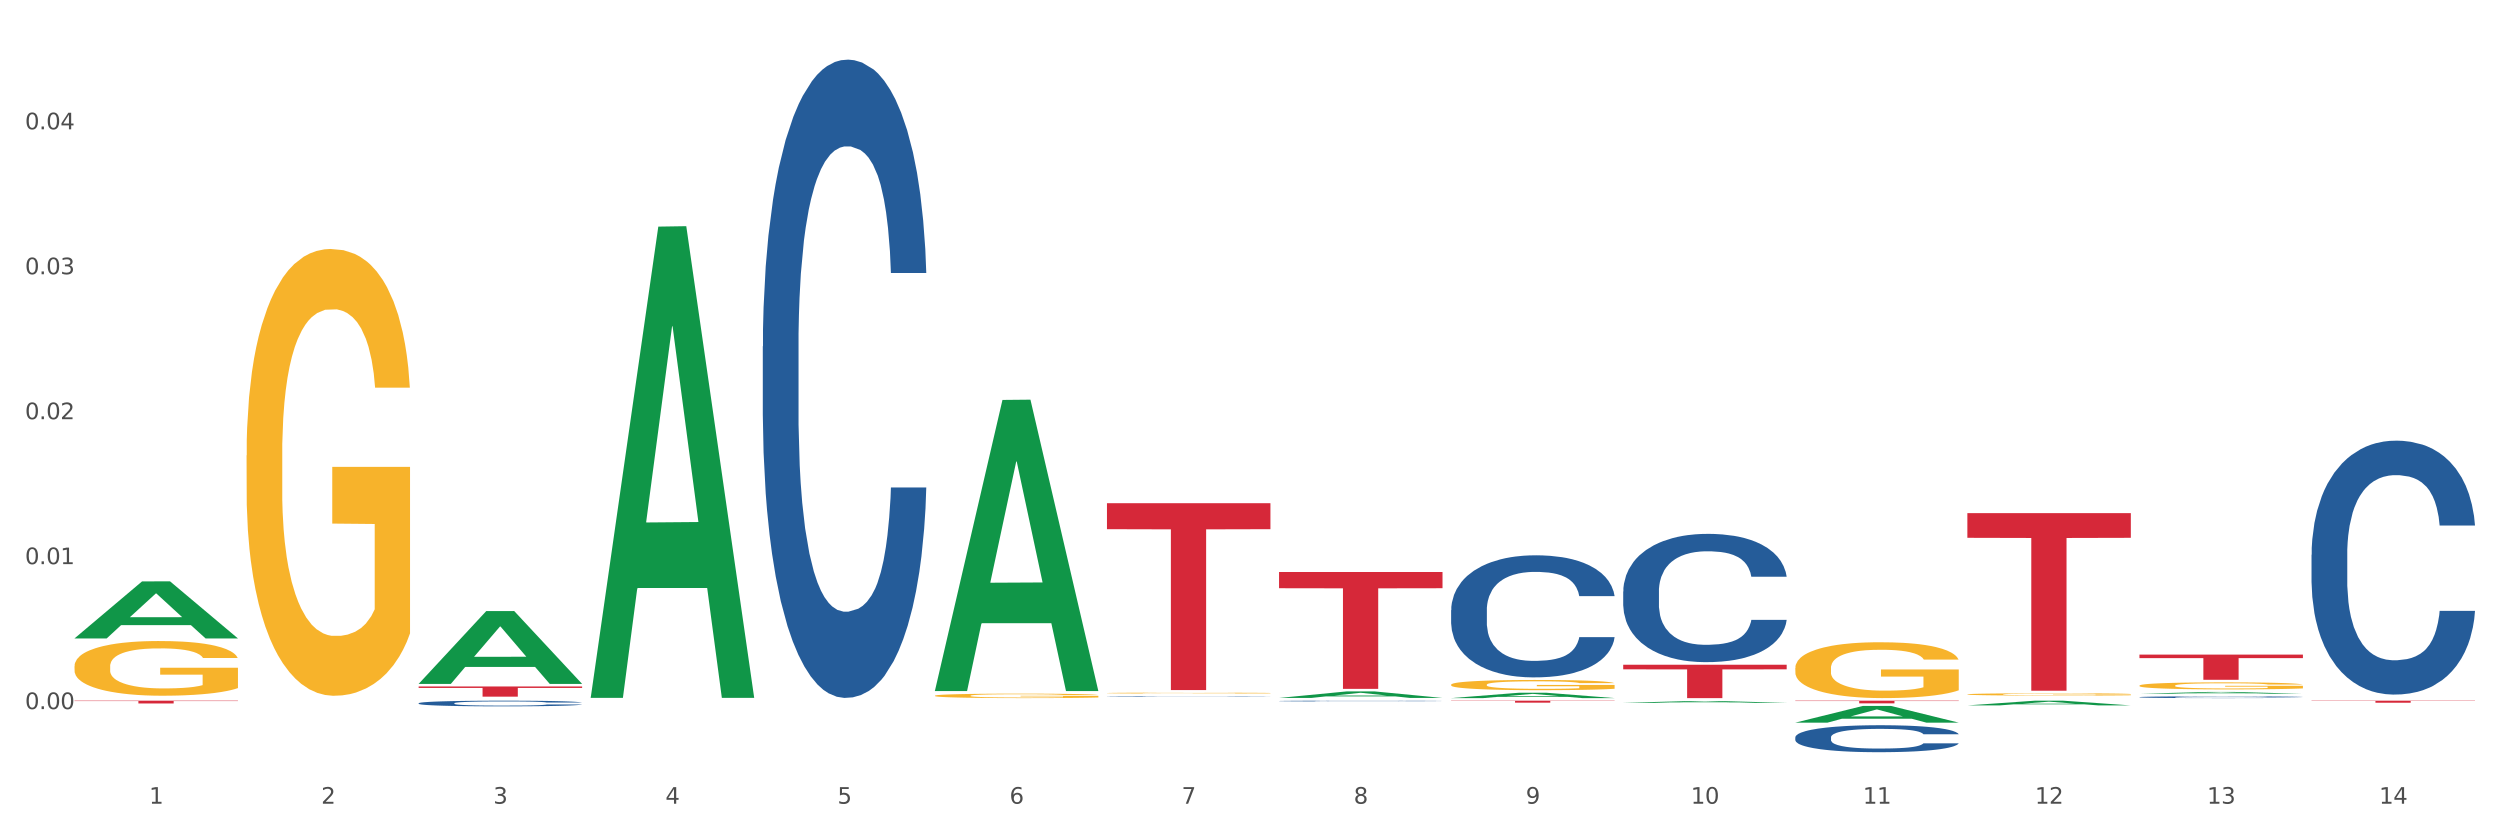 <?xml version="1.0" encoding="utf-8" standalone="no"?>
<!DOCTYPE svg PUBLIC "-//W3C//DTD SVG 1.1//EN"
  "http://www.w3.org/Graphics/SVG/1.1/DTD/svg11.dtd">
<svg xmlns:xlink="http://www.w3.org/1999/xlink" width="1080pt" height="360pt" viewBox="0 0 1080 360" xmlns="http://www.w3.org/2000/svg" version="1.1">
 <rect x="0" y="0" width="1080" height="360" fill="#333333" stroke="none"/>
 <defs>
  <style type="text/css">*{stroke-linejoin: round; stroke-linecap: butt}</style>
 </defs>
 <g id="figure_1">
  <g id="patch_1">
   <path d="M 0 360 
L 1080 360 
L 1080 0 
L 0 0 
z
" style="fill: #ffffff; stroke: #ffffff; stroke-linejoin: miter"/>
  </g>
  <g id="axes_1">
   <g id="matplotlib.axis_1">
    <g id="xtick_1">
     <g id="text_1">
      <!-- 1 -->
      <g style="fill: #4d4d4d" transform="translate(64.432 347.204) scale(0.096 -0.096)">
       <defs>
        <path id="DejaVuSans-31" d="M 794 531 
L 1825 531 
L 1825 4091 
L 703 3866 
L 703 4441 
L 1819 4666 
L 2450 4666 
L 2450 531 
L 3481 531 
L 3481 0 
L 794 0 
L 794 531 
z
" transform="scale(0.016)"/>
       </defs>
       <use xlink:href="#DejaVuSans-31"/>
      </g>
     </g>
    </g>
    <g id="xtick_2">
     <g id="text_2">
      <!-- 2 -->
      <g style="fill: #4d4d4d" transform="translate(138.771 347.204) scale(0.096 -0.096)">
       <defs>
        <path id="DejaVuSans-32" d="M 1228 531 
L 3431 531 
L 3431 0 
L 469 0 
L 469 531 
Q 828 903 1448 1529 
Q 2069 2156 2228 2338 
Q 2531 2678 2651 2914 
Q 2772 3150 2772 3378 
Q 2772 3750 2511 3984 
Q 2250 4219 1831 4219 
Q 1534 4219 1204 4116 
Q 875 4013 500 3803 
L 500 4441 
Q 881 4594 1212 4672 
Q 1544 4750 1819 4750 
Q 2544 4750 2975 4387 
Q 3406 4025 3406 3419 
Q 3406 3131 3298 2873 
Q 3191 2616 2906 2266 
Q 2828 2175 2409 1742 
Q 1991 1309 1228 531 
z
" transform="scale(0.016)"/>
       </defs>
       <use xlink:href="#DejaVuSans-32"/>
      </g>
     </g>
    </g>
    <g id="xtick_3">
     <g id="text_3">
      <!-- 3 -->
      <g style="fill: #4d4d4d" transform="translate(213.109 347.204) scale(0.096 -0.096)">
       <defs>
        <path id="DejaVuSans-33" d="M 2597 2516 
Q 3050 2419 3304 2112 
Q 3559 1806 3559 1356 
Q 3559 666 3084 287 
Q 2609 -91 1734 -91 
Q 1441 -91 1130 -33 
Q 819 25 488 141 
L 488 750 
Q 750 597 1062 519 
Q 1375 441 1716 441 
Q 2309 441 2620 675 
Q 2931 909 2931 1356 
Q 2931 1769 2642 2001 
Q 2353 2234 1838 2234 
L 1294 2234 
L 1294 2753 
L 1863 2753 
Q 2328 2753 2575 2939 
Q 2822 3125 2822 3475 
Q 2822 3834 2567 4026 
Q 2313 4219 1838 4219 
Q 1578 4219 1281 4162 
Q 984 4106 628 3988 
L 628 4550 
Q 988 4650 1302 4700 
Q 1616 4750 1894 4750 
Q 2613 4750 3031 4423 
Q 3450 4097 3450 3541 
Q 3450 3153 3228 2886 
Q 3006 2619 2597 2516 
z
" transform="scale(0.016)"/>
       </defs>
       <use xlink:href="#DejaVuSans-33"/>
      </g>
     </g>
    </g>
    <g id="xtick_4">
     <g id="text_4">
      <!-- 4 -->
      <g style="fill: #4d4d4d" transform="translate(287.448 347.204) scale(0.096 -0.096)">
       <defs>
        <path id="DejaVuSans-34" d="M 2419 4116 
L 825 1625 
L 2419 1625 
L 2419 4116 
z
M 2253 4666 
L 3047 4666 
L 3047 1625 
L 3713 1625 
L 3713 1100 
L 3047 1100 
L 3047 0 
L 2419 0 
L 2419 1100 
L 313 1100 
L 313 1709 
L 2253 4666 
z
" transform="scale(0.016)"/>
       </defs>
       <use xlink:href="#DejaVuSans-34"/>
      </g>
     </g>
    </g>
    <g id="xtick_5">
     <g id="text_5">
      <!-- 5 -->
      <g style="fill: #4d4d4d" transform="translate(361.787 347.204) scale(0.096 -0.096)">
       <defs>
        <path id="DejaVuSans-35" d="M 691 4666 
L 3169 4666 
L 3169 4134 
L 1269 4134 
L 1269 2991 
Q 1406 3038 1543 3061 
Q 1681 3084 1819 3084 
Q 2600 3084 3056 2656 
Q 3513 2228 3513 1497 
Q 3513 744 3044 326 
Q 2575 -91 1722 -91 
Q 1428 -91 1123 -41 
Q 819 9 494 109 
L 494 744 
Q 775 591 1075 516 
Q 1375 441 1709 441 
Q 2250 441 2565 725 
Q 2881 1009 2881 1497 
Q 2881 1984 2565 2268 
Q 2250 2553 1709 2553 
Q 1456 2553 1204 2497 
Q 953 2441 691 2322 
L 691 4666 
z
" transform="scale(0.016)"/>
       </defs>
       <use xlink:href="#DejaVuSans-35"/>
      </g>
     </g>
    </g>
    <g id="xtick_6">
     <g id="text_6">
      <!-- 6 -->
      <g style="fill: #4d4d4d" transform="translate(436.125 347.204) scale(0.096 -0.096)">
       <defs>
        <path id="DejaVuSans-36" d="M 2113 2584 
Q 1688 2584 1439 2293 
Q 1191 2003 1191 1497 
Q 1191 994 1439 701 
Q 1688 409 2113 409 
Q 2538 409 2786 701 
Q 3034 994 3034 1497 
Q 3034 2003 2786 2293 
Q 2538 2584 2113 2584 
z
M 3366 4563 
L 3366 3988 
Q 3128 4100 2886 4159 
Q 2644 4219 2406 4219 
Q 1781 4219 1451 3797 
Q 1122 3375 1075 2522 
Q 1259 2794 1537 2939 
Q 1816 3084 2150 3084 
Q 2853 3084 3261 2657 
Q 3669 2231 3669 1497 
Q 3669 778 3244 343 
Q 2819 -91 2113 -91 
Q 1303 -91 875 529 
Q 447 1150 447 2328 
Q 447 3434 972 4092 
Q 1497 4750 2381 4750 
Q 2619 4750 2861 4703 
Q 3103 4656 3366 4563 
z
" transform="scale(0.016)"/>
       </defs>
       <use xlink:href="#DejaVuSans-36"/>
      </g>
     </g>
    </g>
    <g id="xtick_7">
     <g id="text_7">
      <!-- 7 -->
      <g style="fill: #4d4d4d" transform="translate(510.464 347.204) scale(0.096 -0.096)">
       <defs>
        <path id="DejaVuSans-37" d="M 525 4666 
L 3525 4666 
L 3525 4397 
L 1831 0 
L 1172 0 
L 2766 4134 
L 525 4134 
L 525 4666 
z
" transform="scale(0.016)"/>
       </defs>
       <use xlink:href="#DejaVuSans-37"/>
      </g>
     </g>
    </g>
    <g id="xtick_8">
     <g id="text_8">
      <!-- 8 -->
      <g style="fill: #4d4d4d" transform="translate(584.803 347.204) scale(0.096 -0.096)">
       <defs>
        <path id="DejaVuSans-38" d="M 2034 2216 
Q 1584 2216 1326 1975 
Q 1069 1734 1069 1313 
Q 1069 891 1326 650 
Q 1584 409 2034 409 
Q 2484 409 2743 651 
Q 3003 894 3003 1313 
Q 3003 1734 2745 1975 
Q 2488 2216 2034 2216 
z
M 1403 2484 
Q 997 2584 770 2862 
Q 544 3141 544 3541 
Q 544 4100 942 4425 
Q 1341 4750 2034 4750 
Q 2731 4750 3128 4425 
Q 3525 4100 3525 3541 
Q 3525 3141 3298 2862 
Q 3072 2584 2669 2484 
Q 3125 2378 3379 2068 
Q 3634 1759 3634 1313 
Q 3634 634 3220 271 
Q 2806 -91 2034 -91 
Q 1263 -91 848 271 
Q 434 634 434 1313 
Q 434 1759 690 2068 
Q 947 2378 1403 2484 
z
M 1172 3481 
Q 1172 3119 1398 2916 
Q 1625 2713 2034 2713 
Q 2441 2713 2670 2916 
Q 2900 3119 2900 3481 
Q 2900 3844 2670 4047 
Q 2441 4250 2034 4250 
Q 1625 4250 1398 4047 
Q 1172 3844 1172 3481 
z
" transform="scale(0.016)"/>
       </defs>
       <use xlink:href="#DejaVuSans-38"/>
      </g>
     </g>
    </g>
    <g id="xtick_9">
     <g id="text_9">
      <!-- 9 -->
      <g style="fill: #4d4d4d" transform="translate(659.142 347.204) scale(0.096 -0.096)">
       <defs>
        <path id="DejaVuSans-39" d="M 703 97 
L 703 672 
Q 941 559 1184 500 
Q 1428 441 1663 441 
Q 2288 441 2617 861 
Q 2947 1281 2994 2138 
Q 2813 1869 2534 1725 
Q 2256 1581 1919 1581 
Q 1219 1581 811 2004 
Q 403 2428 403 3163 
Q 403 3881 828 4315 
Q 1253 4750 1959 4750 
Q 2769 4750 3195 4129 
Q 3622 3509 3622 2328 
Q 3622 1225 3098 567 
Q 2575 -91 1691 -91 
Q 1453 -91 1209 -44 
Q 966 3 703 97 
z
M 1959 2075 
Q 2384 2075 2632 2365 
Q 2881 2656 2881 3163 
Q 2881 3666 2632 3958 
Q 2384 4250 1959 4250 
Q 1534 4250 1286 3958 
Q 1038 3666 1038 3163 
Q 1038 2656 1286 2365 
Q 1534 2075 1959 2075 
z
" transform="scale(0.016)"/>
       </defs>
       <use xlink:href="#DejaVuSans-39"/>
      </g>
     </g>
    </g>
    <g id="xtick_10">
     <g id="text_10">
      <!-- 10 -->
      <g style="fill: #4d4d4d" transform="translate(730.426 347.204) scale(0.096 -0.096)">
       <defs>
        <path id="DejaVuSans-30" d="M 2034 4250 
Q 1547 4250 1301 3770 
Q 1056 3291 1056 2328 
Q 1056 1369 1301 889 
Q 1547 409 2034 409 
Q 2525 409 2770 889 
Q 3016 1369 3016 2328 
Q 3016 3291 2770 3770 
Q 2525 4250 2034 4250 
z
M 2034 4750 
Q 2819 4750 3233 4129 
Q 3647 3509 3647 2328 
Q 3647 1150 3233 529 
Q 2819 -91 2034 -91 
Q 1250 -91 836 529 
Q 422 1150 422 2328 
Q 422 3509 836 4129 
Q 1250 4750 2034 4750 
z
" transform="scale(0.016)"/>
       </defs>
       <use xlink:href="#DejaVuSans-31"/>
       <use xlink:href="#DejaVuSans-30" transform="translate(63.623 0)"/>
      </g>
     </g>
    </g>
    <g id="xtick_11">
     <g id="text_11">
      <!-- 11 -->
      <g style="fill: #4d4d4d" transform="translate(804.765 347.204) scale(0.096 -0.096)">
       <use xlink:href="#DejaVuSans-31"/>
       <use xlink:href="#DejaVuSans-31" transform="translate(63.623 0)"/>
      </g>
     </g>
    </g>
    <g id="xtick_12">
     <g id="text_12">
      <!-- 12 -->
      <g style="fill: #4d4d4d" transform="translate(879.104 347.204) scale(0.096 -0.096)">
       <use xlink:href="#DejaVuSans-31"/>
       <use xlink:href="#DejaVuSans-32" transform="translate(63.623 0)"/>
      </g>
     </g>
    </g>
    <g id="xtick_13">
     <g id="text_13">
      <!-- 13 -->
      <g style="fill: #4d4d4d" transform="translate(953.442 347.204) scale(0.096 -0.096)">
       <use xlink:href="#DejaVuSans-31"/>
       <use xlink:href="#DejaVuSans-33" transform="translate(63.623 0)"/>
      </g>
     </g>
    </g>
    <g id="xtick_14">
     <g id="text_14">
      <!-- 14 -->
      <g style="fill: #4d4d4d" transform="translate(1027.781 347.204) scale(0.096 -0.096)">
       <use xlink:href="#DejaVuSans-31"/>
       <use xlink:href="#DejaVuSans-34" transform="translate(63.623 0)"/>
      </g>
     </g>
    </g>
    <g id="xtick_15"/>
    <g id="xtick_16"/>
    <g id="xtick_17"/>
    <g id="xtick_18"/>
    <g id="xtick_19"/>
    <g id="xtick_20"/>
    <g id="xtick_21"/>
    <g id="xtick_22"/>
    <g id="xtick_23"/>
    <g id="xtick_24"/>
    <g id="xtick_25"/>
    <g id="xtick_26"/>
    <g id="xtick_27"/>
   </g>
   <g id="matplotlib.axis_2">
    <g id="ytick_1">
     <g id="text_15">
      <!-- 0.00 -->
      <g style="fill: #4d4d4d" transform="translate(10.8 306.336) scale(0.096 -0.096)">
       <defs>
        <path id="DejaVuSans-2e" d="M 684 794 
L 1344 794 
L 1344 0 
L 684 0 
L 684 794 
z
" transform="scale(0.016)"/>
       </defs>
       <use xlink:href="#DejaVuSans-30"/>
       <use xlink:href="#DejaVuSans-2e" transform="translate(63.623 0)"/>
       <use xlink:href="#DejaVuSans-30" transform="translate(95.41 0)"/>
       <use xlink:href="#DejaVuSans-30" transform="translate(159.033 0)"/>
      </g>
     </g>
    </g>
    <g id="ytick_2">
     <g id="text_16">
      <!-- 0.01 -->
      <g style="fill: #4d4d4d" transform="translate(10.8 243.718) scale(0.096 -0.096)">
       <use xlink:href="#DejaVuSans-30"/>
       <use xlink:href="#DejaVuSans-2e" transform="translate(63.623 0)"/>
       <use xlink:href="#DejaVuSans-30" transform="translate(95.41 0)"/>
       <use xlink:href="#DejaVuSans-31" transform="translate(159.033 0)"/>
      </g>
     </g>
    </g>
    <g id="ytick_3">
     <g id="text_17">
      <!-- 0.02 -->
      <g style="fill: #4d4d4d" transform="translate(10.8 181.1) scale(0.096 -0.096)">
       <use xlink:href="#DejaVuSans-30"/>
       <use xlink:href="#DejaVuSans-2e" transform="translate(63.623 0)"/>
       <use xlink:href="#DejaVuSans-30" transform="translate(95.41 0)"/>
       <use xlink:href="#DejaVuSans-32" transform="translate(159.033 0)"/>
      </g>
     </g>
    </g>
    <g id="ytick_4">
     <g id="text_18">
      <!-- 0.03 -->
      <g style="fill: #4d4d4d" transform="translate(10.8 118.482) scale(0.096 -0.096)">
       <use xlink:href="#DejaVuSans-30"/>
       <use xlink:href="#DejaVuSans-2e" transform="translate(63.623 0)"/>
       <use xlink:href="#DejaVuSans-30" transform="translate(95.41 0)"/>
       <use xlink:href="#DejaVuSans-33" transform="translate(159.033 0)"/>
      </g>
     </g>
    </g>
    <g id="ytick_5">
     <g id="text_19">
      <!-- 0.04 -->
      <g style="fill: #4d4d4d" transform="translate(10.8 55.864) scale(0.096 -0.096)">
       <use xlink:href="#DejaVuSans-30"/>
       <use xlink:href="#DejaVuSans-2e" transform="translate(63.623 0)"/>
       <use xlink:href="#DejaVuSans-30" transform="translate(95.41 0)"/>
       <use xlink:href="#DejaVuSans-34" transform="translate(159.033 0)"/>
      </g>
     </g>
    </g>
    <g id="ytick_6"/>
    <g id="ytick_7"/>
    <g id="ytick_8"/>
    <g id="ytick_9"/>
    <g id="ytick_10"/>
    <g id="ytick_11"/>
   </g>
   <g id="PolyCollection_1">
    <path d="M 32.175 275.768 
L 32.248 275.744 
L 61.37 251.16 
L 73.456 251.137 
L 102.797 275.814 
L 88.818 275.814 
L 82.484 270.068 
L 52.415 270.068 
L 52.197 270.16 
L 46.081 275.814 
L 32.175 275.814 
L 32.175 275.768 
L 56.201 266.638 
L 78.698 266.615 
L 67.559 256.397 
L 67.413 256.351 
L 67.267 256.42 
L 56.128 266.615 
L 56.201 266.638 
L 32.175 275.768 
z
" clip-path="url(#p0a89779cdf)" style="fill: #109648"/>
    <path d="M 924.24 282.797 
L 994.861 282.797 
L 994.861 284.308 
L 967.081 284.318 
L 967.081 293.668 
L 951.852 293.668 
L 951.852 284.318 
L 924.24 284.308 
L 924.24 282.807 
L 924.24 282.797 
z
" clip-path="url(#p0a89779cdf)" style="fill: #d62839"/>
    <path d="M 849.901 221.675 
L 920.523 221.675 
L 920.523 232.336 
L 892.742 232.408 
L 892.742 298.391 
L 877.514 298.391 
L 877.514 232.408 
L 849.901 232.336 
L 849.901 221.747 
L 849.901 221.675 
z
" clip-path="url(#p0a89779cdf)" style="fill: #d62839"/>
    <path d="M 775.562 302.689 
L 846.184 302.689 
L 846.184 302.85 
L 818.404 302.851 
L 818.404 303.847 
L 803.175 303.847 
L 803.175 302.851 
L 775.562 302.85 
L 775.562 302.69 
L 775.562 302.689 
z
" clip-path="url(#p0a89779cdf)" style="fill: #d62839"/>
    <path d="M 701.223 287.157 
L 771.845 287.157 
L 771.845 289.162 
L 744.065 289.175 
L 744.065 301.581 
L 728.836 301.581 
L 728.836 289.175 
L 701.223 289.162 
L 701.223 287.171 
L 701.223 287.157 
z
" clip-path="url(#p0a89779cdf)" style="fill: #d62839"/>
    <path d="M 626.885 302.689 
L 697.506 302.689 
L 697.506 302.809 
L 669.726 302.81 
L 669.726 303.551 
L 654.497 303.551 
L 654.497 302.81 
L 626.885 302.809 
L 626.885 302.69 
L 626.885 302.689 
z
" clip-path="url(#p0a89779cdf)" style="fill: #d62839"/>
    <path d="M 552.546 247.096 
L 623.168 247.096 
L 623.168 254.112 
L 595.388 254.159 
L 595.388 297.581 
L 580.159 297.581 
L 580.159 254.159 
L 552.546 254.112 
L 552.546 247.143 
L 552.546 247.096 
z
" clip-path="url(#p0a89779cdf)" style="fill: #d62839"/>
    <path d="M 478.207 217.386 
L 548.829 217.386 
L 548.829 228.605 
L 521.049 228.68 
L 521.049 298.113 
L 505.82 298.113 
L 505.82 228.68 
L 478.207 228.605 
L 478.207 217.462 
L 478.207 217.386 
z
" clip-path="url(#p0a89779cdf)" style="fill: #d62839"/>
    <path d="M 998.578 302.689 
L 1069.2 302.689 
L 1069.2 302.813 
L 1041.42 302.814 
L 1041.42 303.579 
L 1026.191 303.579 
L 1026.191 302.814 
L 998.578 302.813 
L 998.578 302.69 
L 998.578 302.689 
z
" clip-path="url(#p0a89779cdf)" style="fill: #d62839"/>
    <path d="M 180.852 296.56 
L 251.474 296.56 
L 251.474 297.173 
L 223.694 297.177 
L 223.694 300.97 
L 208.465 300.97 
L 208.465 297.177 
L 180.852 297.173 
L 180.852 296.564 
L 180.852 296.56 
z
" clip-path="url(#p0a89779cdf)" style="fill: #d62839"/>
    <path d="M 924.24 301.157 
L 924.323 301.156 
L 924.323 301.137 
L 924.573 301.11 
L 925.492 301.061 
L 926.66 301.023 
L 928.664 300.98 
L 929.749 300.961 
L 931.168 300.941 
L 934.09 300.908 
L 937.429 300.88 
L 939.766 300.864 
L 941.519 300.854 
L 945.443 300.837 
L 947.697 300.829 
L 950.034 300.823 
L 952.037 300.819 
L 955.377 300.814 
L 958.048 300.811 
L 961.136 300.811 
L 963.724 300.811 
L 967.147 300.814 
L 972.155 300.823 
L 974.075 300.828 
L 976.663 300.836 
L 979.335 300.847 
L 981.505 300.859 
L 984.009 300.875 
L 986.597 300.896 
L 989.101 300.923 
L 990.854 300.947 
L 992.273 300.973 
L 993.526 301.005 
L 994.444 301.039 
L 994.861 301.068 
L 979.585 301.068 
L 979.168 301.042 
L 978.333 301.014 
L 977.498 300.995 
L 976.58 300.98 
L 975.161 300.962 
L 973.908 300.951 
L 971.822 300.937 
L 969.902 300.929 
L 968.316 300.924 
L 966.396 300.92 
L 962.305 300.916 
L 959.383 300.916 
L 957.547 300.917 
L 955.293 300.921 
L 953.373 300.925 
L 951.119 300.934 
L 949.366 300.943 
L 947.613 300.955 
L 946.611 300.963 
L 945.109 300.979 
L 944.107 300.992 
L 942.771 301.013 
L 942.02 301.029 
L 940.685 301.069 
L 940.1 301.099 
L 939.85 301.119 
L 939.683 301.141 
L 939.683 301.251 
L 940.184 301.301 
L 940.601 301.322 
L 941.269 301.346 
L 942.521 301.377 
L 944.358 301.407 
L 946.278 301.429 
L 947.864 301.442 
L 949.366 301.452 
L 950.869 301.46 
L 952.705 301.467 
L 954.208 301.471 
L 956.462 301.475 
L 959.133 301.477 
L 961.22 301.477 
L 965.477 301.474 
L 967.397 301.47 
L 969.234 301.465 
L 971.237 301.457 
L 972.823 301.449 
L 973.742 301.443 
L 975.244 301.429 
L 976.413 301.415 
L 977.415 301.399 
L 978.082 301.385 
L 978.834 301.364 
L 979.418 301.34 
L 979.585 301.327 
L 994.861 301.327 
L 994.527 301.353 
L 993.943 301.377 
L 992.774 301.41 
L 991.856 301.429 
L 990.437 301.453 
L 988.934 301.472 
L 986.847 301.494 
L 984.927 301.51 
L 982.924 301.524 
L 980.754 301.537 
L 976.83 301.555 
L 975.411 301.559 
L 972.406 301.568 
L 970.069 301.573 
L 966.646 301.578 
L 963.14 301.581 
L 959.467 301.581 
L 956.211 301.58 
L 952.622 301.576 
L 950.368 301.571 
L 947.864 301.565 
L 944.942 301.555 
L 942.187 301.543 
L 939.599 301.529 
L 937.178 301.513 
L 934.925 301.495 
L 932.003 301.464 
L 929.832 301.435 
L 928.246 301.407 
L 927.161 301.384 
L 926.076 301.355 
L 925.492 301.334 
L 924.573 301.285 
L 924.24 301.239 
L 924.24 301.157 
z
" clip-path="url(#p0a89779cdf)" style="fill: #255c99"/>
    <path d="M 775.562 318.53 
L 775.646 318.52 
L 775.646 318.222 
L 775.896 317.817 
L 776.814 317.072 
L 777.983 316.508 
L 779.986 315.848 
L 781.072 315.571 
L 782.491 315.262 
L 785.412 314.762 
L 788.752 314.336 
L 791.089 314.102 
L 792.842 313.953 
L 796.765 313.687 
L 799.019 313.57 
L 801.357 313.474 
L 803.36 313.41 
L 806.699 313.336 
L 809.37 313.304 
L 812.459 313.293 
L 815.047 313.304 
L 818.469 313.346 
L 823.478 313.474 
L 825.398 313.549 
L 827.986 313.676 
L 830.657 313.847 
L 832.828 314.017 
L 835.332 314.262 
L 837.92 314.581 
L 840.424 314.986 
L 842.177 315.358 
L 843.596 315.752 
L 844.848 316.231 
L 845.766 316.753 
L 846.184 317.189 
L 830.908 317.189 
L 830.49 316.795 
L 829.655 316.37 
L 828.821 316.082 
L 827.902 315.848 
L 826.483 315.582 
L 825.231 315.411 
L 823.144 315.209 
L 821.224 315.081 
L 819.638 315.007 
L 817.718 314.943 
L 813.628 314.879 
L 810.706 314.879 
L 808.87 314.901 
L 806.616 314.954 
L 804.696 315.028 
L 802.442 315.156 
L 800.689 315.294 
L 798.936 315.475 
L 797.934 315.603 
L 796.431 315.837 
L 795.43 316.029 
L 794.094 316.359 
L 793.343 316.593 
L 792.007 317.2 
L 791.423 317.647 
L 791.172 317.956 
L 791.005 318.296 
L 791.005 319.957 
L 791.506 320.702 
L 791.924 321.021 
L 792.591 321.383 
L 793.844 321.852 
L 795.68 322.31 
L 797.6 322.64 
L 799.186 322.842 
L 800.689 322.991 
L 802.191 323.108 
L 804.028 323.214 
L 805.53 323.278 
L 807.784 323.342 
L 810.456 323.374 
L 812.543 323.374 
L 816.8 323.321 
L 818.72 323.268 
L 820.556 323.193 
L 822.56 323.076 
L 824.146 322.948 
L 825.064 322.852 
L 826.567 322.65 
L 827.735 322.437 
L 828.737 322.192 
L 829.405 321.98 
L 830.156 321.66 
L 830.741 321.298 
L 830.908 321.107 
L 846.184 321.107 
L 845.85 321.49 
L 845.266 321.862 
L 844.097 322.363 
L 843.179 322.65 
L 841.76 323.001 
L 840.257 323.3 
L 838.17 323.63 
L 836.25 323.874 
L 834.247 324.087 
L 832.076 324.279 
L 828.153 324.545 
L 826.734 324.62 
L 823.728 324.747 
L 821.391 324.822 
L 817.969 324.896 
L 814.463 324.939 
L 810.79 324.95 
L 807.534 324.928 
L 803.944 324.864 
L 801.69 324.8 
L 799.186 324.705 
L 796.264 324.556 
L 793.51 324.375 
L 790.922 324.162 
L 788.501 323.917 
L 786.247 323.64 
L 783.325 323.182 
L 781.155 322.735 
L 779.569 322.32 
L 778.484 321.969 
L 777.399 321.522 
L 776.814 321.213 
L 775.896 320.468 
L 775.562 319.776 
L 775.562 318.53 
z
" clip-path="url(#p0a89779cdf)" style="fill: #255c99"/>
    <path d="M 701.223 255.529 
L 701.307 255.479 
L 701.307 254.062 
L 701.557 252.138 
L 702.476 248.595 
L 703.644 245.913 
L 705.648 242.775 
L 706.733 241.459 
L 708.152 239.991 
L 711.074 237.612 
L 714.413 235.588 
L 716.75 234.474 
L 718.503 233.765 
L 722.427 232.5 
L 724.681 231.943 
L 727.018 231.488 
L 729.021 231.184 
L 732.36 230.83 
L 735.032 230.678 
L 738.12 230.627 
L 740.708 230.678 
L 744.131 230.881 
L 749.139 231.488 
L 751.059 231.842 
L 753.647 232.45 
L 756.318 233.259 
L 758.489 234.069 
L 760.993 235.233 
L 763.581 236.752 
L 766.085 238.675 
L 767.838 240.446 
L 769.257 242.319 
L 770.51 244.597 
L 771.428 247.077 
L 771.845 249.152 
L 756.569 249.152 
L 756.151 247.279 
L 755.317 245.255 
L 754.482 243.888 
L 753.564 242.775 
L 752.145 241.509 
L 750.892 240.7 
L 748.805 239.738 
L 746.885 239.131 
L 745.299 238.776 
L 743.379 238.473 
L 739.289 238.169 
L 736.367 238.169 
L 734.531 238.27 
L 732.277 238.523 
L 730.357 238.877 
L 728.103 239.485 
L 726.35 240.143 
L 724.597 241.003 
L 723.595 241.611 
L 722.093 242.724 
L 721.091 243.635 
L 719.755 245.204 
L 719.004 246.318 
L 717.668 249.203 
L 717.084 251.328 
L 716.834 252.796 
L 716.667 254.416 
L 716.667 262.312 
L 717.168 265.855 
L 717.585 267.373 
L 718.253 269.094 
L 719.505 271.321 
L 721.341 273.497 
L 723.261 275.066 
L 724.847 276.028 
L 726.35 276.737 
L 727.853 277.293 
L 729.689 277.799 
L 731.192 278.103 
L 733.446 278.407 
L 736.117 278.559 
L 738.204 278.559 
L 742.461 278.306 
L 744.381 278.052 
L 746.218 277.698 
L 748.221 277.141 
L 749.807 276.534 
L 750.725 276.079 
L 752.228 275.117 
L 753.397 274.105 
L 754.398 272.94 
L 755.066 271.928 
L 755.818 270.41 
L 756.402 268.689 
L 756.569 267.778 
L 771.845 267.778 
L 771.511 269.6 
L 770.927 271.371 
L 769.758 273.75 
L 768.84 275.117 
L 767.421 276.787 
L 765.918 278.204 
L 763.831 279.773 
L 761.911 280.937 
L 759.908 281.95 
L 757.738 282.861 
L 753.814 284.126 
L 752.395 284.48 
L 749.39 285.088 
L 747.052 285.442 
L 743.63 285.796 
L 740.124 285.999 
L 736.451 286.049 
L 733.195 285.948 
L 729.606 285.645 
L 727.352 285.341 
L 724.847 284.885 
L 721.926 284.177 
L 719.171 283.316 
L 716.583 282.304 
L 714.162 281.14 
L 711.908 279.824 
L 708.987 277.648 
L 706.816 275.522 
L 705.23 273.548 
L 704.145 271.878 
L 703.06 269.752 
L 702.476 268.284 
L 701.557 264.741 
L 701.223 261.451 
L 701.223 255.529 
z
" clip-path="url(#p0a89779cdf)" style="fill: #255c99"/>
    <path d="M 626.885 263.589 
L 626.968 263.541 
L 626.968 262.192 
L 627.219 260.362 
L 628.137 256.99 
L 629.306 254.437 
L 631.309 251.45 
L 632.394 250.198 
L 633.813 248.801 
L 636.735 246.537 
L 640.074 244.61 
L 642.411 243.55 
L 644.164 242.876 
L 648.088 241.671 
L 650.342 241.142 
L 652.679 240.708 
L 654.683 240.419 
L 658.022 240.082 
L 660.693 239.937 
L 663.782 239.889 
L 666.369 239.937 
L 669.792 240.13 
L 674.801 240.708 
L 676.721 241.045 
L 679.308 241.623 
L 681.98 242.394 
L 684.15 243.165 
L 686.654 244.273 
L 689.242 245.718 
L 691.747 247.548 
L 693.5 249.234 
L 694.919 251.017 
L 696.171 253.184 
L 697.089 255.545 
L 697.506 257.52 
L 682.23 257.52 
L 681.813 255.737 
L 680.978 253.811 
L 680.143 252.51 
L 679.225 251.45 
L 677.806 250.246 
L 676.554 249.475 
L 674.467 248.56 
L 672.547 247.982 
L 670.961 247.645 
L 669.041 247.356 
L 664.95 247.067 
L 662.029 247.067 
L 660.192 247.163 
L 657.938 247.404 
L 656.018 247.741 
L 653.764 248.319 
L 652.011 248.945 
L 650.258 249.764 
L 649.257 250.342 
L 647.754 251.402 
L 646.752 252.269 
L 645.417 253.762 
L 644.665 254.822 
L 643.33 257.568 
L 642.745 259.591 
L 642.495 260.988 
L 642.328 262.53 
L 642.328 270.044 
L 642.829 273.416 
L 643.246 274.862 
L 643.914 276.499 
L 645.166 278.619 
L 647.003 280.69 
L 648.923 282.184 
L 650.509 283.099 
L 652.011 283.773 
L 653.514 284.303 
L 655.35 284.785 
L 656.853 285.074 
L 659.107 285.363 
L 661.778 285.507 
L 663.865 285.507 
L 668.122 285.267 
L 670.042 285.026 
L 671.879 284.688 
L 673.882 284.159 
L 675.468 283.581 
L 676.387 283.147 
L 677.889 282.232 
L 679.058 281.268 
L 680.06 280.16 
L 680.728 279.197 
L 681.479 277.752 
L 682.063 276.114 
L 682.23 275.247 
L 697.506 275.247 
L 697.173 276.981 
L 696.588 278.667 
L 695.42 280.931 
L 694.501 282.232 
L 693.082 283.821 
L 691.58 285.17 
L 689.493 286.663 
L 687.573 287.771 
L 685.569 288.735 
L 683.399 289.602 
L 679.475 290.806 
L 678.056 291.143 
L 675.051 291.721 
L 672.714 292.059 
L 669.291 292.396 
L 665.785 292.589 
L 662.112 292.637 
L 658.856 292.54 
L 655.267 292.251 
L 653.013 291.962 
L 650.509 291.529 
L 647.587 290.854 
L 644.832 290.035 
L 642.244 289.072 
L 639.824 287.964 
L 637.57 286.712 
L 634.648 284.64 
L 632.478 282.617 
L 630.892 280.738 
L 629.806 279.149 
L 628.721 277.126 
L 628.137 275.729 
L 627.219 272.357 
L 626.885 269.225 
L 626.885 263.589 
z
" clip-path="url(#p0a89779cdf)" style="fill: #255c99"/>
    <path d="M 552.546 302.842 
L 552.629 302.842 
L 552.629 302.833 
L 552.88 302.821 
L 553.798 302.8 
L 554.967 302.783 
L 556.97 302.764 
L 558.055 302.756 
L 559.475 302.747 
L 562.396 302.732 
L 565.735 302.72 
L 568.073 302.713 
L 569.826 302.708 
L 573.749 302.701 
L 576.003 302.697 
L 578.34 302.694 
L 580.344 302.692 
L 583.683 302.69 
L 586.354 302.689 
L 589.443 302.689 
L 592.031 302.689 
L 595.453 302.691 
L 600.462 302.694 
L 602.382 302.696 
L 604.97 302.7 
L 607.641 302.705 
L 609.811 302.71 
L 612.316 302.717 
L 614.903 302.727 
L 617.408 302.739 
L 619.161 302.749 
L 620.58 302.761 
L 621.832 302.775 
L 622.75 302.79 
L 623.168 302.803 
L 607.891 302.803 
L 607.474 302.792 
L 606.639 302.779 
L 605.804 302.771 
L 604.886 302.764 
L 603.467 302.756 
L 602.215 302.751 
L 600.128 302.745 
L 598.208 302.741 
L 596.622 302.739 
L 594.702 302.737 
L 590.612 302.735 
L 587.69 302.735 
L 585.853 302.736 
L 583.6 302.738 
L 581.68 302.74 
L 579.426 302.744 
L 577.673 302.748 
L 575.92 302.753 
L 574.918 302.757 
L 573.415 302.763 
L 572.414 302.769 
L 571.078 302.779 
L 570.327 302.786 
L 568.991 302.803 
L 568.407 302.816 
L 568.156 302.826 
L 567.989 302.835 
L 567.989 302.884 
L 568.49 302.906 
L 568.908 302.915 
L 569.575 302.926 
L 570.827 302.94 
L 572.664 302.953 
L 574.584 302.963 
L 576.17 302.969 
L 577.673 302.973 
L 579.175 302.976 
L 581.012 302.979 
L 582.514 302.981 
L 584.768 302.983 
L 587.439 302.984 
L 589.526 302.984 
L 593.784 302.983 
L 595.704 302.981 
L 597.54 302.979 
L 599.544 302.975 
L 601.13 302.972 
L 602.048 302.969 
L 603.551 302.963 
L 604.719 302.957 
L 605.721 302.95 
L 606.389 302.943 
L 607.14 302.934 
L 607.724 302.923 
L 607.891 302.918 
L 623.168 302.918 
L 622.834 302.929 
L 622.249 302.94 
L 621.081 302.955 
L 620.163 302.963 
L 618.743 302.973 
L 617.241 302.982 
L 615.154 302.992 
L 613.234 302.999 
L 611.23 303.005 
L 609.06 303.011 
L 605.137 303.018 
L 603.718 303.021 
L 600.712 303.024 
L 598.375 303.027 
L 594.952 303.029 
L 591.446 303.03 
L 587.773 303.03 
L 584.518 303.03 
L 580.928 303.028 
L 578.674 303.026 
L 576.17 303.023 
L 573.248 303.019 
L 570.494 303.013 
L 567.906 303.007 
L 565.485 303 
L 563.231 302.992 
L 560.309 302.979 
L 558.139 302.965 
L 556.553 302.953 
L 555.468 302.943 
L 554.382 302.93 
L 553.798 302.921 
L 552.88 302.899 
L 552.546 302.879 
L 552.546 302.842 
z
" clip-path="url(#p0a89779cdf)" style="fill: #255c99"/>
    <path d="M 478.207 300.833 
L 478.291 300.833 
L 478.291 300.827 
L 478.541 300.818 
L 479.459 300.802 
L 480.628 300.79 
L 482.632 300.775 
L 483.717 300.769 
L 485.136 300.763 
L 488.058 300.752 
L 491.397 300.742 
L 493.734 300.737 
L 495.487 300.734 
L 499.41 300.728 
L 501.664 300.726 
L 504.002 300.724 
L 506.005 300.722 
L 509.344 300.721 
L 512.016 300.72 
L 515.104 300.72 
L 517.692 300.72 
L 521.115 300.721 
L 526.123 300.724 
L 528.043 300.725 
L 530.631 300.728 
L 533.302 300.732 
L 535.473 300.736 
L 537.977 300.741 
L 540.565 300.748 
L 543.069 300.757 
L 544.822 300.765 
L 546.241 300.773 
L 547.493 300.784 
L 548.412 300.795 
L 548.829 300.804 
L 533.553 300.804 
L 533.135 300.796 
L 532.301 300.787 
L 531.466 300.78 
L 530.548 300.775 
L 529.128 300.769 
L 527.876 300.766 
L 525.789 300.761 
L 523.869 300.759 
L 522.283 300.757 
L 520.363 300.756 
L 516.273 300.754 
L 513.351 300.754 
L 511.515 300.755 
L 509.261 300.756 
L 507.341 300.757 
L 505.087 300.76 
L 503.334 300.763 
L 501.581 300.767 
L 500.579 300.77 
L 499.077 300.775 
L 498.075 300.779 
L 496.739 300.786 
L 495.988 300.791 
L 494.652 300.805 
L 494.068 300.814 
L 493.818 300.821 
L 493.651 300.828 
L 493.651 300.864 
L 494.151 300.881 
L 494.569 300.887 
L 495.237 300.895 
L 496.489 300.906 
L 498.325 300.915 
L 500.245 300.923 
L 501.831 300.927 
L 503.334 300.93 
L 504.837 300.933 
L 506.673 300.935 
L 508.176 300.936 
L 510.429 300.938 
L 513.101 300.939 
L 515.188 300.939 
L 519.445 300.937 
L 521.365 300.936 
L 523.202 300.935 
L 525.205 300.932 
L 526.791 300.929 
L 527.709 300.927 
L 529.212 300.923 
L 530.381 300.918 
L 531.382 300.913 
L 532.05 300.908 
L 532.801 300.901 
L 533.386 300.894 
L 533.553 300.889 
L 548.829 300.889 
L 548.495 300.898 
L 547.911 300.906 
L 546.742 300.917 
L 545.824 300.923 
L 544.405 300.93 
L 542.902 300.937 
L 540.815 300.944 
L 538.895 300.949 
L 536.892 300.954 
L 534.721 300.958 
L 530.798 300.964 
L 529.379 300.966 
L 526.374 300.968 
L 524.036 300.97 
L 520.614 300.972 
L 517.108 300.972 
L 513.435 300.973 
L 510.179 300.972 
L 506.59 300.971 
L 504.336 300.969 
L 501.831 300.967 
L 498.91 300.964 
L 496.155 300.96 
L 493.567 300.956 
L 491.146 300.95 
L 488.892 300.944 
L 485.971 300.934 
L 483.8 300.925 
L 482.214 300.916 
L 481.129 300.908 
L 480.044 300.898 
L 479.459 300.892 
L 478.541 300.875 
L 478.207 300.86 
L 478.207 300.833 
z
" clip-path="url(#p0a89779cdf)" style="fill: #255c99"/>
    <path d="M 329.53 149.657 
L 329.613 149.405 
L 329.613 142.354 
L 329.864 132.785 
L 330.782 115.157 
L 331.951 101.81 
L 333.954 86.197 
L 335.039 79.65 
L 336.458 72.347 
L 339.38 60.511 
L 342.719 50.438 
L 345.057 44.898 
L 346.81 41.373 
L 350.733 35.077 
L 352.987 32.307 
L 355.324 30.041 
L 357.328 28.53 
L 360.667 26.767 
L 363.338 26.011 
L 366.427 25.759 
L 369.015 26.011 
L 372.437 27.019 
L 377.446 30.041 
L 379.366 31.803 
L 381.954 34.825 
L 384.625 38.854 
L 386.795 42.884 
L 389.3 48.675 
L 391.887 56.23 
L 394.392 65.799 
L 396.145 74.613 
L 397.564 83.931 
L 398.816 95.263 
L 399.734 107.602 
L 400.152 117.927 
L 384.875 117.927 
L 384.458 108.61 
L 383.623 98.537 
L 382.788 91.737 
L 381.87 86.197 
L 380.451 79.902 
L 379.199 75.872 
L 377.112 71.088 
L 375.192 68.066 
L 373.606 66.303 
L 371.686 64.792 
L 367.595 63.281 
L 364.674 63.281 
L 362.837 63.785 
L 360.583 65.044 
L 358.663 66.807 
L 356.41 69.829 
L 354.656 73.102 
L 352.903 77.383 
L 351.902 80.405 
L 350.399 85.945 
L 349.397 90.478 
L 348.062 98.285 
L 347.31 103.825 
L 345.975 118.179 
L 345.391 128.755 
L 345.14 136.058 
L 344.973 144.117 
L 344.973 183.401 
L 345.474 201.029 
L 345.891 208.584 
L 346.559 217.146 
L 347.811 228.226 
L 349.648 239.054 
L 351.568 246.861 
L 353.154 251.645 
L 354.656 255.171 
L 356.159 257.941 
L 357.996 260.459 
L 359.498 261.97 
L 361.752 263.481 
L 364.423 264.237 
L 366.51 264.237 
L 370.768 262.977 
L 372.688 261.718 
L 374.524 259.956 
L 376.528 257.186 
L 378.114 254.164 
L 379.032 251.897 
L 380.534 247.113 
L 381.703 242.076 
L 382.705 236.284 
L 383.373 231.248 
L 384.124 223.693 
L 384.708 215.131 
L 384.875 210.598 
L 400.152 210.598 
L 399.818 219.664 
L 399.233 228.478 
L 398.065 240.313 
L 397.146 247.113 
L 395.727 255.423 
L 394.225 262.474 
L 392.138 270.28 
L 390.218 276.072 
L 388.214 281.109 
L 386.044 285.642 
L 382.121 291.937 
L 380.701 293.7 
L 377.696 296.722 
L 375.359 298.485 
L 371.936 300.247 
L 368.43 301.255 
L 364.757 301.507 
L 361.502 301.003 
L 357.912 299.492 
L 355.658 297.981 
L 353.154 295.715 
L 350.232 292.189 
L 347.477 287.908 
L 344.89 282.872 
L 342.469 277.08 
L 340.215 270.532 
L 337.293 259.704 
L 335.123 249.127 
L 333.537 239.306 
L 332.452 230.996 
L 331.366 220.419 
L 330.782 213.116 
L 329.864 195.489 
L 329.53 179.12 
L 329.53 149.657 
z
" clip-path="url(#p0a89779cdf)" style="fill: #255c99"/>
    <path d="M 998.578 239.652 
L 998.662 239.552 
L 998.662 236.747 
L 998.912 232.94 
L 999.83 225.926 
L 1000.999 220.617 
L 1003.003 214.405 
L 1004.088 211.8 
L 1005.507 208.895 
L 1008.429 204.186 
L 1011.768 200.179 
L 1014.105 197.974 
L 1015.858 196.572 
L 1019.781 194.067 
L 1022.035 192.965 
L 1024.373 192.063 
L 1026.376 191.462 
L 1029.715 190.761 
L 1032.387 190.46 
L 1035.475 190.36 
L 1038.063 190.46 
L 1041.486 190.861 
L 1046.494 192.063 
L 1048.414 192.765 
L 1051.002 193.967 
L 1053.673 195.57 
L 1055.844 197.173 
L 1058.348 199.477 
L 1060.936 202.483 
L 1063.44 206.29 
L 1065.193 209.796 
L 1066.612 213.503 
L 1067.864 218.012 
L 1068.783 222.921 
L 1069.2 227.029 
L 1053.924 227.029 
L 1053.506 223.322 
L 1052.671 219.314 
L 1051.837 216.609 
L 1050.918 214.405 
L 1049.499 211.9 
L 1048.247 210.297 
L 1046.16 208.394 
L 1044.24 207.192 
L 1042.654 206.49 
L 1040.734 205.889 
L 1036.644 205.288 
L 1033.722 205.288 
L 1031.886 205.488 
L 1029.632 205.989 
L 1027.712 206.691 
L 1025.458 207.893 
L 1023.705 209.195 
L 1021.952 210.899 
L 1020.95 212.101 
L 1019.448 214.305 
L 1018.446 216.108 
L 1017.11 219.214 
L 1016.359 221.418 
L 1015.023 227.129 
L 1014.439 231.337 
L 1014.188 234.242 
L 1014.022 237.448 
L 1014.022 253.077 
L 1014.522 260.09 
L 1014.94 263.096 
L 1015.608 266.502 
L 1016.86 270.91 
L 1018.696 275.218 
L 1020.616 278.324 
L 1022.202 280.228 
L 1023.705 281.63 
L 1025.207 282.732 
L 1027.044 283.734 
L 1028.547 284.335 
L 1030.8 284.936 
L 1033.472 285.237 
L 1035.559 285.237 
L 1039.816 284.736 
L 1041.736 284.235 
L 1043.572 283.534 
L 1045.576 282.432 
L 1047.162 281.229 
L 1048.08 280.328 
L 1049.583 278.424 
L 1050.752 276.42 
L 1051.753 274.116 
L 1052.421 272.112 
L 1053.172 269.107 
L 1053.757 265.7 
L 1053.924 263.897 
L 1069.2 263.897 
L 1068.866 267.504 
L 1068.282 271.01 
L 1067.113 275.719 
L 1066.195 278.424 
L 1064.776 281.73 
L 1063.273 284.536 
L 1061.186 287.641 
L 1059.266 289.946 
L 1057.263 291.949 
L 1055.092 293.753 
L 1051.169 296.257 
L 1049.75 296.959 
L 1046.745 298.161 
L 1044.407 298.862 
L 1040.985 299.564 
L 1037.479 299.964 
L 1033.806 300.064 
L 1030.55 299.864 
L 1026.96 299.263 
L 1024.707 298.662 
L 1022.202 297.76 
L 1019.281 296.358 
L 1016.526 294.654 
L 1013.938 292.651 
L 1011.517 290.346 
L 1009.263 287.742 
L 1006.342 283.434 
L 1004.171 279.226 
L 1002.585 275.318 
L 1001.5 272.012 
L 1000.415 267.804 
L 999.83 264.899 
L 998.912 257.886 
L 998.578 251.374 
L 998.578 239.652 
z
" clip-path="url(#p0a89779cdf)" style="fill: #255c99"/>
    <path d="M 180.852 303.792 
L 180.936 303.79 
L 180.936 303.727 
L 181.186 303.642 
L 182.105 303.485 
L 183.273 303.366 
L 185.277 303.227 
L 186.362 303.169 
L 187.781 303.104 
L 190.703 302.998 
L 194.042 302.909 
L 196.379 302.859 
L 198.132 302.828 
L 202.056 302.772 
L 204.31 302.747 
L 206.647 302.727 
L 208.65 302.714 
L 211.989 302.698 
L 214.661 302.691 
L 217.749 302.689 
L 220.337 302.691 
L 223.76 302.7 
L 228.768 302.727 
L 230.688 302.743 
L 233.276 302.77 
L 235.947 302.806 
L 238.118 302.841 
L 240.622 302.893 
L 243.21 302.96 
L 245.714 303.045 
L 247.467 303.124 
L 248.886 303.207 
L 250.139 303.308 
L 251.057 303.417 
L 251.474 303.509 
L 236.198 303.509 
L 235.78 303.426 
L 234.946 303.337 
L 234.111 303.276 
L 233.193 303.227 
L 231.774 303.171 
L 230.521 303.135 
L 228.434 303.092 
L 226.514 303.066 
L 224.928 303.05 
L 223.008 303.036 
L 218.918 303.023 
L 215.996 303.023 
L 214.16 303.027 
L 211.906 303.039 
L 209.986 303.054 
L 207.732 303.081 
L 205.979 303.11 
L 204.226 303.149 
L 203.224 303.175 
L 201.722 303.225 
L 200.72 303.265 
L 199.384 303.335 
L 198.633 303.384 
L 197.297 303.512 
L 196.713 303.606 
L 196.463 303.671 
L 196.296 303.742 
L 196.296 304.092 
L 196.797 304.249 
L 197.214 304.316 
L 197.882 304.393 
L 199.134 304.491 
L 200.97 304.588 
L 202.89 304.657 
L 204.476 304.7 
L 205.979 304.731 
L 207.482 304.756 
L 209.318 304.778 
L 210.821 304.792 
L 213.075 304.805 
L 215.746 304.812 
L 217.833 304.812 
L 222.09 304.8 
L 224.01 304.789 
L 225.847 304.774 
L 227.85 304.749 
L 229.436 304.722 
L 230.354 304.702 
L 231.857 304.659 
L 233.026 304.614 
L 234.027 304.563 
L 234.695 304.518 
L 235.447 304.451 
L 236.031 304.375 
L 236.198 304.334 
L 251.474 304.334 
L 251.14 304.415 
L 250.556 304.493 
L 249.387 304.599 
L 248.469 304.659 
L 247.05 304.733 
L 245.547 304.796 
L 243.46 304.865 
L 241.54 304.917 
L 239.537 304.962 
L 237.367 305.002 
L 233.443 305.058 
L 232.024 305.074 
L 229.019 305.101 
L 226.681 305.117 
L 223.259 305.132 
L 219.753 305.141 
L 216.08 305.143 
L 212.824 305.139 
L 209.235 305.125 
L 206.981 305.112 
L 204.476 305.092 
L 201.555 305.06 
L 198.8 305.022 
L 196.212 304.978 
L 193.791 304.926 
L 191.538 304.868 
L 188.616 304.771 
L 186.445 304.677 
L 184.859 304.59 
L 183.774 304.516 
L 182.689 304.422 
L 182.105 304.357 
L 181.186 304.2 
L 180.852 304.054 
L 180.852 303.792 
z
" clip-path="url(#p0a89779cdf)" style="fill: #255c99"/>
    <path d="M 32.175 287.843 
L 32.258 287.821 
L 32.258 287.044 
L 32.425 286.375 
L 33.259 284.756 
L 34.51 283.418 
L 35.427 282.706 
L 36.344 282.123 
L 37.428 281.54 
L 38.762 280.936 
L 41.18 280.051 
L 42.681 279.598 
L 44.515 279.123 
L 47.85 278.432 
L 50.268 278.044 
L 52.77 277.72 
L 56.855 277.332 
L 59.523 277.159 
L 62.358 277.03 
L 65.777 276.943 
L 68.361 276.922 
L 74.031 276.986 
L 78.867 277.181 
L 81.202 277.332 
L 84.203 277.591 
L 85.788 277.763 
L 88.372 278.109 
L 91.04 278.562 
L 92.875 278.95 
L 95.626 279.684 
L 97.711 280.418 
L 99.628 281.325 
L 100.629 281.95 
L 101.379 282.533 
L 102.046 283.202 
L 102.713 284.26 
L 87.705 284.26 
L 87.122 283.504 
L 86.204 282.792 
L 84.87 282.102 
L 83.703 281.67 
L 81.702 281.13 
L 79.868 280.785 
L 77.95 280.526 
L 75.615 280.31 
L 73.781 280.202 
L 71.196 280.116 
L 66.11 280.137 
L 62.692 280.31 
L 60.357 280.526 
L 58.856 280.72 
L 57.522 280.936 
L 56.021 281.238 
L 54.27 281.691 
L 53.02 282.102 
L 51.769 282.62 
L 50.768 283.138 
L 49.851 283.742 
L 49.101 284.389 
L 48.517 285.058 
L 48.017 285.879 
L 47.6 287.238 
L 47.6 290.195 
L 47.767 290.864 
L 48.184 291.749 
L 48.684 292.418 
L 49.518 293.217 
L 50.268 293.757 
L 51.686 294.534 
L 53.27 295.181 
L 54.52 295.591 
L 55.771 295.936 
L 57.939 296.411 
L 60.357 296.8 
L 62.441 297.037 
L 65.276 297.253 
L 67.194 297.339 
L 68.862 297.382 
L 72.947 297.382 
L 75.865 297.318 
L 79.117 297.167 
L 81.619 296.972 
L 83.703 296.735 
L 86.038 296.346 
L 87.538 295.98 
L 87.538 291.469 
L 69.195 291.447 
L 69.195 288.447 
L 102.797 288.447 
L 102.797 297.253 
L 101.379 297.706 
L 99.795 298.116 
L 98.128 298.483 
L 95.626 298.936 
L 92.625 299.368 
L 89.956 299.67 
L 87.122 299.929 
L 83.786 300.167 
L 79.451 300.383 
L 76.783 300.469 
L 73.447 300.534 
L 69.529 300.555 
L 66.11 300.512 
L 62.775 300.404 
L 59.273 300.21 
L 55.855 299.929 
L 53.27 299.649 
L 50.685 299.303 
L 47.934 298.85 
L 45.766 298.418 
L 44.098 298.03 
L 42.264 297.534 
L 40.263 296.886 
L 38.762 296.303 
L 37.428 295.699 
L 36.01 294.922 
L 35.01 294.253 
L 34.009 293.411 
L 33.426 292.785 
L 32.759 291.814 
L 32.258 290.454 
L 32.175 287.843 
z
" clip-path="url(#p0a89779cdf)" style="fill: #f7b32b"/>
    <path d="M 403.869 300.545 
L 403.952 300.544 
L 403.952 300.48 
L 404.119 300.426 
L 404.952 300.294 
L 406.203 300.185 
L 407.12 300.127 
L 408.037 300.079 
L 409.121 300.032 
L 410.455 299.983 
L 412.873 299.911 
L 414.374 299.874 
L 416.209 299.835 
L 419.544 299.779 
L 421.962 299.747 
L 424.463 299.721 
L 428.549 299.689 
L 431.217 299.675 
L 434.052 299.664 
L 437.47 299.657 
L 440.055 299.656 
L 445.725 299.661 
L 450.561 299.677 
L 452.895 299.689 
L 455.897 299.71 
L 457.481 299.724 
L 460.066 299.752 
L 462.734 299.789 
L 464.568 299.821 
L 467.32 299.881 
L 469.404 299.94 
L 471.322 300.014 
L 472.322 300.065 
L 473.073 300.113 
L 473.74 300.167 
L 474.407 300.253 
L 459.399 300.253 
L 458.815 300.192 
L 457.898 300.134 
L 456.564 300.078 
L 455.397 300.042 
L 453.396 299.998 
L 451.561 299.97 
L 449.643 299.949 
L 447.309 299.932 
L 445.475 299.923 
L 442.89 299.916 
L 437.804 299.918 
L 434.385 299.932 
L 432.051 299.949 
L 430.55 299.965 
L 429.216 299.983 
L 427.715 300.007 
L 425.964 300.044 
L 424.713 300.078 
L 423.463 300.12 
L 422.462 300.162 
L 421.545 300.211 
L 420.794 300.264 
L 420.211 300.319 
L 419.711 300.385 
L 419.294 300.496 
L 419.294 300.737 
L 419.46 300.792 
L 419.877 300.864 
L 420.378 300.918 
L 421.211 300.983 
L 421.962 301.027 
L 423.379 301.091 
L 424.963 301.143 
L 426.214 301.177 
L 427.465 301.205 
L 429.633 301.244 
L 432.051 301.275 
L 434.135 301.295 
L 436.97 301.312 
L 438.888 301.319 
L 440.555 301.323 
L 444.641 301.323 
L 447.559 301.317 
L 450.811 301.305 
L 453.312 301.289 
L 455.397 301.27 
L 457.731 301.238 
L 459.232 301.208 
L 459.232 300.841 
L 440.889 300.839 
L 440.889 300.595 
L 474.49 300.595 
L 474.49 301.312 
L 473.073 301.349 
L 471.489 301.383 
L 469.821 301.412 
L 467.32 301.449 
L 464.318 301.485 
L 461.65 301.509 
L 458.815 301.53 
L 455.48 301.55 
L 451.144 301.567 
L 448.476 301.574 
L 445.141 301.58 
L 441.222 301.581 
L 437.804 301.578 
L 434.469 301.569 
L 430.967 301.553 
L 427.548 301.53 
L 424.963 301.507 
L 422.379 301.479 
L 419.627 301.442 
L 417.459 301.407 
L 415.792 301.376 
L 413.957 301.335 
L 411.956 301.282 
L 410.455 301.235 
L 409.121 301.186 
L 407.704 301.122 
L 406.703 301.068 
L 405.703 300.999 
L 405.119 300.948 
L 404.452 300.869 
L 403.952 300.758 
L 403.869 300.545 
z
" clip-path="url(#p0a89779cdf)" style="fill: #f7b32b"/>
    <path d="M 180.852 295.393 
L 180.925 295.364 
L 210.048 263.995 
L 222.133 263.965 
L 251.474 295.452 
L 237.495 295.452 
L 231.161 288.12 
L 201.092 288.12 
L 200.874 288.238 
L 194.758 295.452 
L 180.852 295.452 
L 180.852 295.393 
L 204.878 283.745 
L 227.375 283.715 
L 216.236 270.677 
L 216.09 270.617 
L 215.945 270.706 
L 204.806 283.715 
L 204.878 283.745 
L 180.852 295.393 
z
" clip-path="url(#p0a89779cdf)" style="fill: #109648"/>
    <path d="M 255.191 301.086 
L 255.264 300.895 
L 284.386 97.898 
L 296.472 97.707 
L 325.813 301.469 
L 311.834 301.469 
L 305.5 254.02 
L 275.431 254.02 
L 275.213 254.785 
L 269.097 301.469 
L 255.191 301.469 
L 255.191 301.086 
L 279.217 225.704 
L 301.714 225.512 
L 290.575 141.138 
L 290.429 140.755 
L 290.284 141.329 
L 279.144 225.512 
L 279.217 225.704 
L 255.191 301.086 
z
" clip-path="url(#p0a89779cdf)" style="fill: #109648"/>
    <path d="M 403.869 298.311 
L 403.941 298.193 
L 433.064 172.772 
L 445.15 172.653 
L 474.49 298.548 
L 460.512 298.548 
L 454.177 269.232 
L 424.109 269.232 
L 423.89 269.704 
L 417.774 298.548 
L 403.869 298.548 
L 403.869 298.311 
L 427.895 251.736 
L 450.392 251.618 
L 439.252 199.487 
L 439.107 199.251 
L 438.961 199.605 
L 427.822 251.618 
L 427.895 251.736 
L 403.869 298.311 
z
" clip-path="url(#p0a89779cdf)" style="fill: #109648"/>
    <path d="M 552.546 301.507 
L 552.619 301.504 
L 581.741 298.692 
L 593.827 298.689 
L 623.168 301.512 
L 609.189 301.512 
L 602.855 300.855 
L 572.786 300.855 
L 572.568 300.865 
L 566.452 301.512 
L 552.546 301.512 
L 552.546 301.507 
L 576.572 300.463 
L 599.069 300.46 
L 587.93 299.291 
L 587.784 299.286 
L 587.638 299.294 
L 576.499 300.46 
L 576.572 300.463 
L 552.546 301.507 
z
" clip-path="url(#p0a89779cdf)" style="fill: #109648"/>
    <path d="M 626.885 301.577 
L 626.957 301.575 
L 656.08 299.273 
L 668.166 299.271 
L 697.506 301.581 
L 683.528 301.581 
L 677.194 301.043 
L 647.125 301.043 
L 646.906 301.052 
L 640.791 301.581 
L 626.885 301.581 
L 626.885 301.577 
L 650.911 300.722 
L 673.408 300.72 
L 662.268 299.763 
L 662.123 299.759 
L 661.977 299.766 
L 650.838 300.72 
L 650.911 300.722 
L 626.885 301.577 
z
" clip-path="url(#p0a89779cdf)" style="fill: #109648"/>
    <path d="M 701.223 303.626 
L 701.296 303.625 
L 730.419 302.829 
L 742.504 302.828 
L 771.845 303.627 
L 757.866 303.627 
L 751.532 303.441 
L 721.463 303.441 
L 721.245 303.444 
L 715.129 303.627 
L 701.223 303.627 
L 701.223 303.626 
L 725.249 303.33 
L 747.746 303.329 
L 736.607 302.998 
L 736.461 302.997 
L 736.316 302.999 
L 725.177 303.329 
L 725.249 303.33 
L 701.223 303.626 
z
" clip-path="url(#p0a89779cdf)" style="fill: #109648"/>
    <path d="M 775.562 312.172 
L 775.635 312.165 
L 804.757 304.962 
L 816.843 304.955 
L 846.184 312.185 
L 832.205 312.185 
L 825.871 310.502 
L 795.802 310.502 
L 795.584 310.529 
L 789.468 312.185 
L 775.562 312.185 
L 775.562 312.172 
L 799.588 309.497 
L 822.085 309.49 
L 810.946 306.496 
L 810.8 306.483 
L 810.655 306.503 
L 799.515 309.49 
L 799.588 309.497 
L 775.562 312.172 
z
" clip-path="url(#p0a89779cdf)" style="fill: #109648"/>
    <path d="M 849.901 304.734 
L 849.974 304.732 
L 879.096 302.691 
L 891.182 302.689 
L 920.523 304.738 
L 906.544 304.738 
L 900.21 304.261 
L 870.141 304.261 
L 869.922 304.268 
L 863.807 304.738 
L 849.901 304.738 
L 849.901 304.734 
L 873.927 303.976 
L 896.424 303.974 
L 885.284 303.126 
L 885.139 303.122 
L 884.993 303.128 
L 873.854 303.974 
L 873.927 303.976 
L 849.901 304.734 
z
" clip-path="url(#p0a89779cdf)" style="fill: #109648"/>
    <path d="M 924.24 299.702 
L 924.312 299.701 
L 953.435 298.927 
L 965.52 298.926 
L 994.861 299.703 
L 980.883 299.703 
L 974.548 299.522 
L 944.48 299.522 
L 944.261 299.525 
L 938.145 299.703 
L 924.24 299.703 
L 924.24 299.702 
L 948.265 299.414 
L 970.763 299.414 
L 959.623 299.092 
L 959.478 299.09 
L 959.332 299.093 
L 948.193 299.414 
L 948.265 299.414 
L 924.24 299.702 
z
" clip-path="url(#p0a89779cdf)" style="fill: #109648"/>
    <path d="M 106.514 196.749 
L 106.597 196.572 
L 106.597 190.226 
L 106.764 184.761 
L 107.598 171.539 
L 108.848 160.609 
L 109.765 154.792 
L 110.683 150.032 
L 111.767 145.272 
L 113.101 140.336 
L 115.519 133.108 
L 117.019 129.406 
L 118.854 125.528 
L 122.189 119.887 
L 124.607 116.714 
L 127.108 114.069 
L 131.194 110.896 
L 133.862 109.486 
L 136.697 108.428 
L 140.115 107.723 
L 142.7 107.547 
L 148.37 108.075 
L 153.206 109.662 
L 155.54 110.896 
L 158.542 113.012 
L 160.126 114.422 
L 162.711 117.242 
L 165.379 120.945 
L 167.213 124.118 
L 169.965 130.112 
L 172.049 136.105 
L 173.967 143.509 
L 174.968 148.622 
L 175.718 153.382 
L 176.385 158.847 
L 177.052 167.485 
L 162.044 167.485 
L 161.46 161.315 
L 160.543 155.497 
L 159.209 149.856 
L 158.042 146.33 
L 156.041 141.923 
L 154.206 139.102 
L 152.289 136.987 
L 149.954 135.224 
L 148.12 134.342 
L 145.535 133.637 
L 140.449 133.814 
L 137.03 135.224 
L 134.696 136.987 
L 133.195 138.573 
L 131.861 140.336 
L 130.36 142.804 
L 128.609 146.506 
L 127.358 149.856 
L 126.108 154.087 
L 125.107 158.318 
L 124.19 163.254 
L 123.44 168.542 
L 122.856 174.007 
L 122.356 180.706 
L 121.939 191.812 
L 121.939 215.964 
L 122.106 221.429 
L 122.522 228.657 
L 123.023 234.122 
L 123.856 240.644 
L 124.607 245.052 
L 126.024 251.398 
L 127.609 256.687 
L 128.859 260.036 
L 130.11 262.857 
L 132.278 266.735 
L 134.696 269.908 
L 136.78 271.847 
L 139.615 273.61 
L 141.533 274.315 
L 143.2 274.668 
L 147.286 274.668 
L 150.204 274.139 
L 153.456 272.905 
L 155.957 271.319 
L 158.042 269.379 
L 160.376 266.206 
L 161.877 263.209 
L 161.877 226.365 
L 143.534 226.189 
L 143.534 201.685 
L 177.135 201.685 
L 177.135 273.61 
L 175.718 277.312 
L 174.134 280.662 
L 172.466 283.659 
L 169.965 287.361 
L 166.963 290.887 
L 164.295 293.355 
L 161.46 295.47 
L 158.125 297.409 
L 153.789 299.172 
L 151.121 299.877 
L 147.786 300.406 
L 143.867 300.582 
L 140.449 300.23 
L 137.114 299.348 
L 133.612 297.762 
L 130.193 295.47 
L 127.609 293.178 
L 125.024 290.358 
L 122.272 286.656 
L 120.104 283.13 
L 118.437 279.957 
L 116.603 275.902 
L 114.601 270.613 
L 113.101 265.854 
L 111.767 260.918 
L 110.349 254.571 
L 109.349 249.106 
L 108.348 242.231 
L 107.764 237.119 
L 107.097 229.186 
L 106.597 218.079 
L 106.514 196.749 
z
" clip-path="url(#p0a89779cdf)" style="fill: #f7b32b"/>
    <path d="M 32.175 302.689 
L 102.797 302.689 
L 102.797 302.857 
L 75.017 302.858 
L 75.017 303.895 
L 59.788 303.895 
L 59.788 302.858 
L 32.175 302.857 
L 32.175 302.69 
L 32.175 302.689 
z
" clip-path="url(#p0a89779cdf)" style="fill: #d62839"/>
    <path d="M 478.207 299.401 
L 478.291 299.401 
L 478.291 299.388 
L 478.457 299.377 
L 479.291 299.35 
L 480.542 299.328 
L 481.459 299.316 
L 482.376 299.307 
L 483.46 299.297 
L 484.794 299.287 
L 487.212 299.272 
L 488.713 299.265 
L 490.547 299.257 
L 493.882 299.246 
L 496.3 299.239 
L 498.802 299.234 
L 502.887 299.227 
L 505.555 299.224 
L 508.39 299.222 
L 511.809 299.221 
L 514.394 299.221 
L 520.063 299.222 
L 524.899 299.225 
L 527.234 299.227 
L 530.236 299.232 
L 531.82 299.234 
L 534.405 299.24 
L 537.073 299.248 
L 538.907 299.254 
L 541.658 299.266 
L 543.743 299.278 
L 545.661 299.293 
L 546.661 299.304 
L 547.412 299.313 
L 548.079 299.325 
L 548.746 299.342 
L 533.737 299.342 
L 533.154 299.33 
L 532.237 299.318 
L 530.903 299.306 
L 529.735 299.299 
L 527.734 299.29 
L 525.9 299.285 
L 523.982 299.28 
L 521.648 299.277 
L 519.813 299.275 
L 517.228 299.273 
L 512.142 299.274 
L 508.724 299.277 
L 506.389 299.28 
L 504.888 299.283 
L 503.554 299.287 
L 502.054 299.292 
L 500.303 299.3 
L 499.052 299.306 
L 497.801 299.315 
L 496.801 299.324 
L 495.884 299.334 
L 495.133 299.344 
L 494.549 299.355 
L 494.049 299.369 
L 493.632 299.391 
L 493.632 299.44 
L 493.799 299.452 
L 494.216 299.466 
L 494.716 299.477 
L 495.55 299.491 
L 496.3 299.499 
L 497.718 299.512 
L 499.302 299.523 
L 500.553 299.53 
L 501.803 299.536 
L 503.971 299.543 
L 506.389 299.55 
L 508.474 299.554 
L 511.309 299.557 
L 513.226 299.559 
L 514.894 299.56 
L 518.979 299.56 
L 521.898 299.558 
L 525.149 299.556 
L 527.651 299.553 
L 529.735 299.549 
L 532.07 299.542 
L 533.571 299.536 
L 533.571 299.462 
L 515.227 299.461 
L 515.227 299.411 
L 548.829 299.411 
L 548.829 299.557 
L 547.412 299.565 
L 545.827 299.572 
L 544.16 299.578 
L 541.658 299.585 
L 538.657 299.592 
L 535.989 299.597 
L 533.154 299.602 
L 529.819 299.606 
L 525.483 299.609 
L 522.815 299.611 
L 519.48 299.612 
L 515.561 299.612 
L 512.142 299.611 
L 508.807 299.61 
L 505.305 299.606 
L 501.887 299.602 
L 499.302 299.597 
L 496.717 299.591 
L 493.966 299.584 
L 491.798 299.577 
L 490.13 299.57 
L 488.296 299.562 
L 486.295 299.551 
L 484.794 299.542 
L 483.46 299.532 
L 482.043 299.519 
L 481.042 299.508 
L 480.042 299.494 
L 479.458 299.483 
L 478.791 299.467 
L 478.291 299.445 
L 478.207 299.401 
z
" clip-path="url(#p0a89779cdf)" style="fill: #f7b32b"/>
    <path d="M 626.885 295.786 
L 626.968 295.782 
L 626.968 295.637 
L 627.135 295.512 
L 627.969 295.209 
L 629.219 294.959 
L 630.136 294.826 
L 631.054 294.717 
L 632.138 294.608 
L 633.472 294.495 
L 635.89 294.33 
L 637.39 294.245 
L 639.225 294.156 
L 642.56 294.027 
L 644.978 293.954 
L 647.479 293.894 
L 651.565 293.821 
L 654.233 293.789 
L 657.068 293.765 
L 660.486 293.748 
L 663.071 293.744 
L 668.741 293.757 
L 673.577 293.793 
L 675.911 293.821 
L 678.913 293.87 
L 680.497 293.902 
L 683.082 293.966 
L 685.75 294.051 
L 687.584 294.124 
L 690.336 294.261 
L 692.42 294.398 
L 694.338 294.568 
L 695.339 294.685 
L 696.089 294.794 
L 696.756 294.919 
L 697.423 295.116 
L 682.415 295.116 
L 681.831 294.975 
L 680.914 294.842 
L 679.58 294.713 
L 678.413 294.632 
L 676.412 294.531 
L 674.577 294.467 
L 672.66 294.418 
L 670.325 294.378 
L 668.491 294.358 
L 665.906 294.342 
L 660.82 294.346 
L 657.401 294.378 
L 655.067 294.418 
L 653.566 294.455 
L 652.232 294.495 
L 650.731 294.552 
L 648.98 294.636 
L 647.729 294.713 
L 646.479 294.81 
L 645.478 294.907 
L 644.561 295.02 
L 643.811 295.141 
L 643.227 295.266 
L 642.727 295.419 
L 642.31 295.673 
L 642.31 296.226 
L 642.476 296.351 
L 642.893 296.517 
L 643.394 296.642 
L 644.227 296.791 
L 644.978 296.892 
L 646.395 297.037 
L 647.979 297.158 
L 649.23 297.235 
L 650.481 297.3 
L 652.649 297.388 
L 655.067 297.461 
L 657.151 297.505 
L 659.986 297.546 
L 661.904 297.562 
L 663.571 297.57 
L 667.657 297.57 
L 670.575 297.558 
L 673.827 297.53 
L 676.328 297.493 
L 678.413 297.449 
L 680.747 297.376 
L 682.248 297.308 
L 682.248 296.464 
L 663.905 296.46 
L 663.905 295.899 
L 697.506 295.899 
L 697.506 297.546 
L 696.089 297.631 
L 694.505 297.707 
L 692.837 297.776 
L 690.336 297.861 
L 687.334 297.941 
L 684.666 297.998 
L 681.831 298.046 
L 678.496 298.091 
L 674.16 298.131 
L 671.492 298.147 
L 668.157 298.159 
L 664.238 298.163 
L 660.82 298.155 
L 657.485 298.135 
L 653.983 298.099 
L 650.564 298.046 
L 647.979 297.994 
L 645.395 297.929 
L 642.643 297.844 
L 640.475 297.764 
L 638.808 297.691 
L 636.974 297.598 
L 634.972 297.477 
L 633.472 297.368 
L 632.138 297.255 
L 630.72 297.11 
L 629.72 296.985 
L 628.719 296.827 
L 628.135 296.71 
L 627.468 296.529 
L 626.968 296.275 
L 626.885 295.786 
z
" clip-path="url(#p0a89779cdf)" style="fill: #f7b32b"/>
    <path d="M 775.562 288.601 
L 775.645 288.579 
L 775.645 287.786 
L 775.812 287.103 
L 776.646 285.45 
L 777.897 284.084 
L 778.814 283.356 
L 779.731 282.761 
L 780.815 282.166 
L 782.149 281.549 
L 784.567 280.646 
L 786.068 280.183 
L 787.902 279.698 
L 791.237 278.993 
L 793.655 278.596 
L 796.157 278.266 
L 800.242 277.869 
L 802.91 277.693 
L 805.745 277.561 
L 809.164 277.472 
L 811.748 277.45 
L 817.418 277.517 
L 822.254 277.715 
L 824.589 277.869 
L 827.59 278.134 
L 829.175 278.31 
L 831.759 278.662 
L 834.427 279.125 
L 836.262 279.522 
L 839.013 280.271 
L 841.098 281.02 
L 843.015 281.946 
L 844.016 282.585 
L 844.766 283.18 
L 845.433 283.863 
L 846.1 284.943 
L 831.092 284.943 
L 830.509 284.172 
L 829.592 283.445 
L 828.257 282.739 
L 827.09 282.299 
L 825.089 281.748 
L 823.255 281.395 
L 821.337 281.131 
L 819.002 280.91 
L 817.168 280.8 
L 814.583 280.712 
L 809.497 280.734 
L 806.079 280.91 
L 803.744 281.131 
L 802.243 281.329 
L 800.909 281.549 
L 799.408 281.858 
L 797.657 282.321 
L 796.407 282.739 
L 795.156 283.268 
L 794.156 283.797 
L 793.238 284.414 
L 792.488 285.075 
L 791.904 285.758 
L 791.404 286.596 
L 790.987 287.984 
L 790.987 291.003 
L 791.154 291.687 
L 791.571 292.59 
L 792.071 293.273 
L 792.905 294.089 
L 793.655 294.64 
L 795.073 295.433 
L 796.657 296.094 
L 797.908 296.513 
L 799.158 296.865 
L 801.326 297.35 
L 803.744 297.747 
L 805.829 297.989 
L 808.663 298.21 
L 810.581 298.298 
L 812.249 298.342 
L 816.334 298.342 
L 819.253 298.276 
L 822.504 298.121 
L 825.006 297.923 
L 827.09 297.681 
L 829.425 297.284 
L 830.926 296.909 
L 830.926 292.304 
L 812.582 292.282 
L 812.582 289.218 
L 846.184 289.218 
L 846.184 298.21 
L 844.766 298.672 
L 843.182 299.091 
L 841.515 299.466 
L 839.013 299.928 
L 836.012 300.369 
L 833.344 300.678 
L 830.509 300.942 
L 827.174 301.185 
L 822.838 301.405 
L 820.17 301.493 
L 816.835 301.559 
L 812.916 301.581 
L 809.497 301.537 
L 806.162 301.427 
L 802.66 301.229 
L 799.242 300.942 
L 796.657 300.656 
L 794.072 300.303 
L 791.321 299.84 
L 789.153 299.4 
L 787.485 299.003 
L 785.651 298.496 
L 783.65 297.835 
L 782.149 297.24 
L 780.815 296.623 
L 779.398 295.83 
L 778.397 295.146 
L 777.396 294.287 
L 776.813 293.648 
L 776.146 292.656 
L 775.645 291.268 
L 775.562 288.601 
z
" clip-path="url(#p0a89779cdf)" style="fill: #f7b32b"/>
    <path d="M 849.901 299.96 
L 849.984 299.96 
L 849.984 299.927 
L 850.151 299.898 
L 850.985 299.83 
L 852.235 299.774 
L 853.153 299.743 
L 854.07 299.719 
L 855.154 299.694 
L 856.488 299.669 
L 858.906 299.631 
L 860.407 299.612 
L 862.241 299.592 
L 865.576 299.563 
L 867.994 299.547 
L 870.495 299.533 
L 874.581 299.517 
L 877.249 299.509 
L 880.084 299.504 
L 883.502 299.5 
L 886.087 299.499 
L 891.757 299.502 
L 896.593 299.51 
L 898.927 299.517 
L 901.929 299.527 
L 903.513 299.535 
L 906.098 299.549 
L 908.766 299.568 
L 910.601 299.585 
L 913.352 299.616 
L 915.436 299.647 
L 917.354 299.685 
L 918.355 299.712 
L 919.105 299.736 
L 919.772 299.764 
L 920.439 299.809 
L 905.431 299.809 
L 904.847 299.777 
L 903.93 299.747 
L 902.596 299.718 
L 901.429 299.7 
L 899.428 299.677 
L 897.593 299.662 
L 895.676 299.651 
L 893.341 299.642 
L 891.507 299.638 
L 888.922 299.634 
L 883.836 299.635 
L 880.417 299.642 
L 878.083 299.651 
L 876.582 299.66 
L 875.248 299.669 
L 873.747 299.682 
L 871.996 299.701 
L 870.745 299.718 
L 869.495 299.74 
L 868.494 299.762 
L 867.577 299.787 
L 866.827 299.815 
L 866.243 299.843 
L 865.743 299.877 
L 865.326 299.935 
L 865.326 300.06 
L 865.493 300.088 
L 865.91 300.125 
L 866.41 300.154 
L 867.244 300.187 
L 867.994 300.21 
L 869.411 300.243 
L 870.996 300.27 
L 872.246 300.288 
L 873.497 300.302 
L 875.665 300.322 
L 878.083 300.339 
L 880.167 300.349 
L 883.002 300.358 
L 884.92 300.361 
L 886.587 300.363 
L 890.673 300.363 
L 893.591 300.361 
L 896.843 300.354 
L 899.344 300.346 
L 901.429 300.336 
L 903.763 300.32 
L 905.264 300.304 
L 905.264 300.114 
L 886.921 300.113 
L 886.921 299.986 
L 920.523 299.986 
L 920.523 300.358 
L 919.105 300.377 
L 917.521 300.394 
L 915.853 300.41 
L 913.352 300.429 
L 910.35 300.447 
L 907.682 300.46 
L 904.847 300.471 
L 901.512 300.481 
L 897.177 300.49 
L 894.508 300.494 
L 891.173 300.496 
L 887.254 300.497 
L 883.836 300.495 
L 880.501 300.491 
L 876.999 300.483 
L 873.58 300.471 
L 870.996 300.459 
L 868.411 300.444 
L 865.659 300.425 
L 863.492 300.407 
L 861.824 300.391 
L 859.99 300.37 
L 857.989 300.342 
L 856.488 300.318 
L 855.154 300.292 
L 853.736 300.259 
L 852.736 300.231 
L 851.735 300.196 
L 851.151 300.169 
L 850.484 300.128 
L 849.984 300.071 
L 849.901 299.96 
z
" clip-path="url(#p0a89779cdf)" style="fill: #f7b32b"/>
    <path d="M 924.24 296.182 
L 924.323 296.179 
L 924.323 296.079 
L 924.49 295.993 
L 925.323 295.784 
L 926.574 295.612 
L 927.491 295.52 
L 928.408 295.445 
L 929.492 295.37 
L 930.826 295.292 
L 933.244 295.179 
L 934.745 295.12 
L 936.58 295.059 
L 939.915 294.97 
L 942.333 294.92 
L 944.834 294.878 
L 948.92 294.828 
L 951.588 294.806 
L 954.423 294.789 
L 957.841 294.778 
L 960.426 294.776 
L 966.096 294.784 
L 970.932 294.809 
L 973.266 294.828 
L 976.268 294.862 
L 977.852 294.884 
L 980.437 294.928 
L 983.105 294.987 
L 984.939 295.037 
L 987.691 295.131 
L 989.775 295.226 
L 991.693 295.342 
L 992.693 295.423 
L 993.444 295.498 
L 994.111 295.584 
L 994.778 295.72 
L 979.77 295.72 
L 979.186 295.623 
L 978.269 295.531 
L 976.935 295.443 
L 975.768 295.387 
L 973.766 295.317 
L 971.932 295.273 
L 970.014 295.24 
L 967.68 295.212 
L 965.845 295.198 
L 963.261 295.187 
L 958.175 295.19 
L 954.756 295.212 
L 952.422 295.24 
L 950.921 295.265 
L 949.587 295.292 
L 948.086 295.331 
L 946.335 295.39 
L 945.084 295.443 
L 943.834 295.509 
L 942.833 295.576 
L 941.916 295.654 
L 941.165 295.737 
L 940.582 295.823 
L 940.081 295.929 
L 939.665 296.104 
L 939.665 296.485 
L 939.831 296.571 
L 940.248 296.685 
L 940.749 296.771 
L 941.582 296.874 
L 942.333 296.943 
L 943.75 297.043 
L 945.334 297.127 
L 946.585 297.179 
L 947.836 297.224 
L 950.004 297.285 
L 952.422 297.335 
L 954.506 297.366 
L 957.341 297.393 
L 959.259 297.405 
L 960.926 297.41 
L 965.012 297.41 
L 967.93 297.402 
L 971.182 297.382 
L 973.683 297.357 
L 975.768 297.327 
L 978.102 297.277 
L 979.603 297.229 
L 979.603 296.649 
L 961.26 296.646 
L 961.26 296.26 
L 994.861 296.26 
L 994.861 297.393 
L 993.444 297.452 
L 991.86 297.505 
L 990.192 297.552 
L 987.691 297.61 
L 984.689 297.666 
L 982.021 297.705 
L 979.186 297.738 
L 975.851 297.769 
L 971.515 297.796 
L 968.847 297.808 
L 965.512 297.816 
L 961.593 297.819 
L 958.175 297.813 
L 954.84 297.799 
L 951.338 297.774 
L 947.919 297.738 
L 945.334 297.702 
L 942.75 297.657 
L 939.998 297.599 
L 937.83 297.543 
L 936.163 297.493 
L 934.328 297.43 
L 932.327 297.346 
L 930.826 297.271 
L 929.492 297.193 
L 928.075 297.093 
L 927.074 297.007 
L 926.074 296.899 
L 925.49 296.818 
L 924.823 296.693 
L 924.323 296.518 
L 924.24 296.182 
z
" clip-path="url(#p0a89779cdf)" style="fill: #f7b32b"/>
   </g>
  </g>
 </g>
 <defs>
  <clipPath id="p0a89779cdf">
   <rect x="32.175" y="10.8" width="1037.025" height="329.109"/>
  </clipPath>
 </defs>
</svg>
